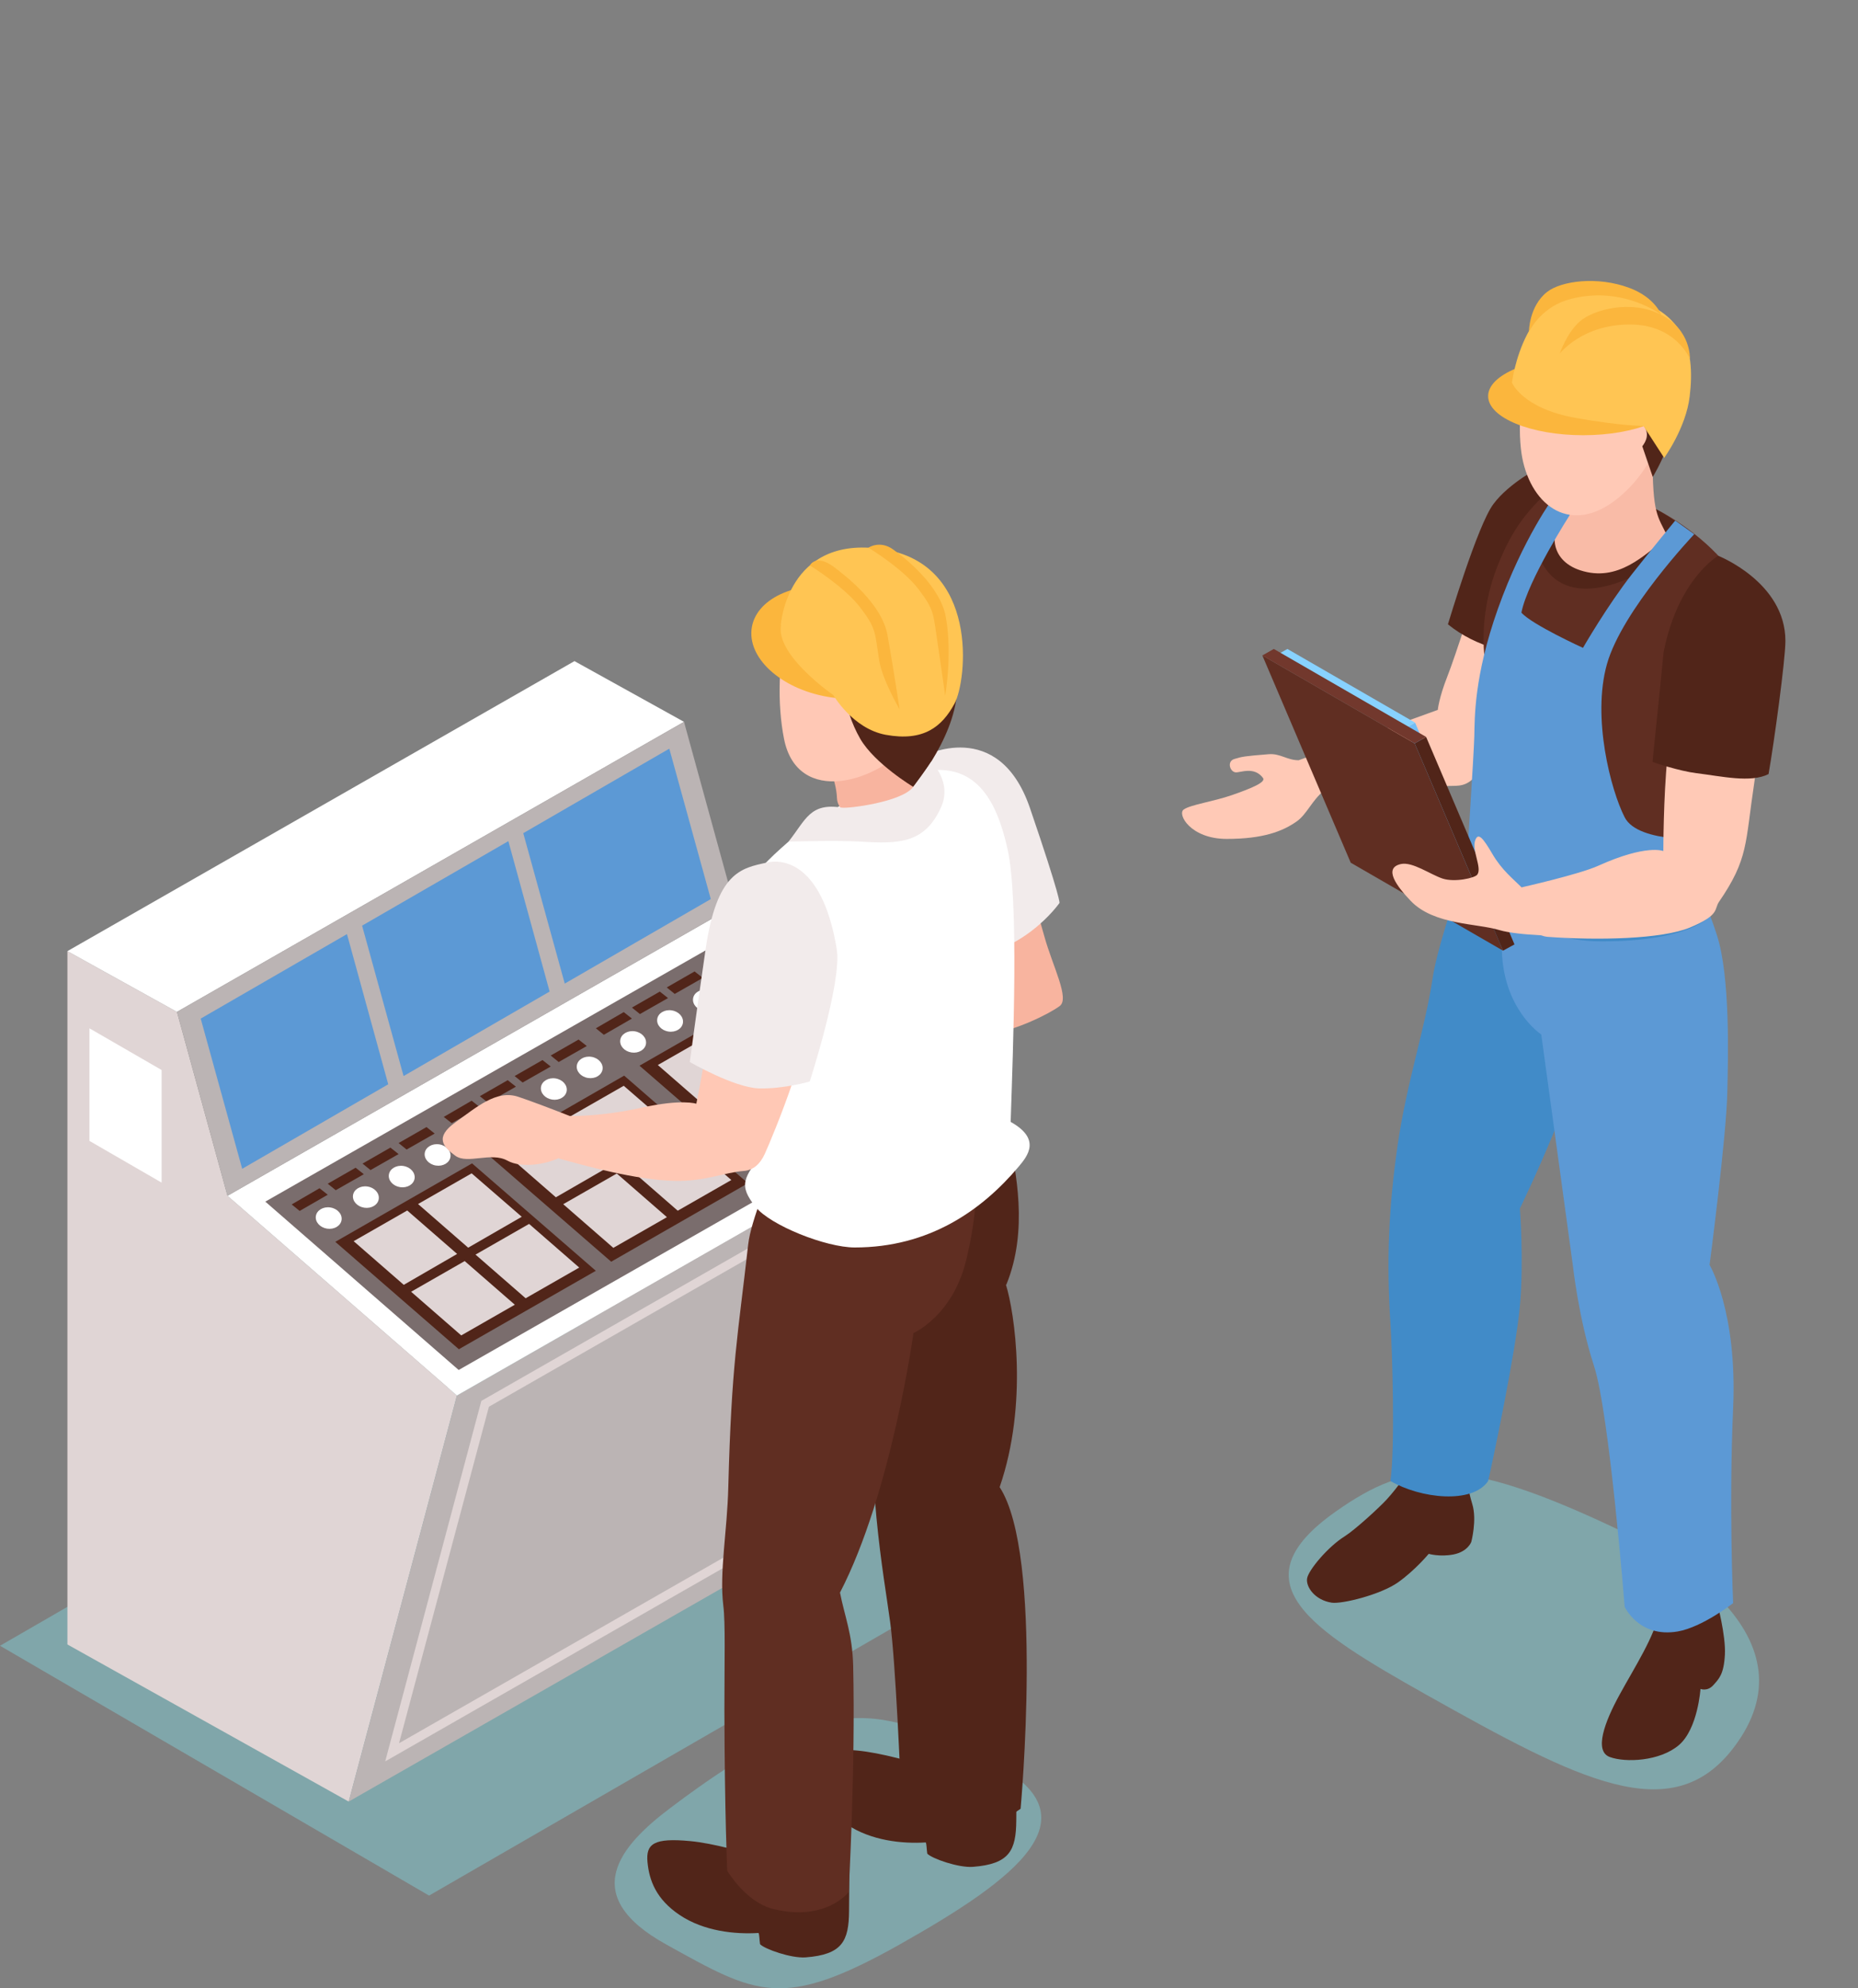 <svg width="86" height="92" viewBox="0 0 86 92" fill="none" xmlns="http://www.w3.org/2000/svg">
<rect x="0" y="0" width="86" height="92" fill="#808080" stroke="none"/>
<g style="mix-blend-mode:multiply" opacity="0.5">
<path d="M26.66 60.76L0 76.15L19.86 87.71L46.52 72.32L26.66 60.76Z" fill="#7FCBD3"/>
</g>
<g style="mix-blend-mode:multiply" opacity="0.5">
<path d="M31.01 83.669C28.73 85.389 26.7 87.689 30.85 89.979C35 92.279 36.19 93.039 41.63 89.979C47.07 86.919 50.89 84.029 45.82 81.499C40.75 78.969 38.49 78.009 31.01 83.669Z" fill="#7FCBD3"/>
</g>
<g style="mix-blend-mode:multiply" opacity="0.5">
<path d="M74.89 70.767C77.47 71.997 84.09 75.807 80.25 80.857C77.38 84.637 73.08 82.377 66.02 78.417C60.58 75.357 57.2 73.197 61.83 69.937C65.22 67.547 67.61 67.317 74.89 70.767Z" fill="#7FCBD3"/>
</g>
<path d="M68.37 27.217C68.37 27.217 67.38 30.317 66.99 31.307C66.6 32.297 66.55 32.847 66.55 32.847L60.11 35.177C59.58 35.177 59.26 34.857 58.73 34.897C57.61 34.987 57.5 35.007 57.14 35.117C56.78 35.217 56.92 35.707 57.19 35.737C57.41 35.757 58.05 35.447 58.46 35.997C58.61 36.197 57.89 36.487 57.03 36.787C56.17 37.087 55.09 37.237 54.79 37.457C54.48 37.667 55.1 38.817 56.78 38.817C58.46 38.817 59.37 38.467 60.02 38.007C60.49 37.677 60.73 37.027 61.28 36.587C61.28 36.587 65.51 36.717 66.55 36.437C67.59 36.147 68.04 37.047 69.33 34.097C70.62 31.147 70.72 28.547 70.72 28.547L68.38 27.217H68.37Z" fill="#FFC9B6"/>
<path d="M71.71 30.337C72.559 27.297 73.879 23.317 73.879 23.317L71.279 21.617C71.279 21.617 69.859 22.337 69.129 23.317C68.389 24.287 67.029 28.867 67.019 28.887C68.32 29.947 70.059 30.357 71.719 30.337H71.71Z" fill="#512519"/>
<path d="M67.85 68.187C67.85 68.187 67.93 68.887 68.15 69.607C68.37 70.337 68.1 71.347 68.1 71.347C68.1 71.347 67.94 71.797 67.27 71.927C66.64 72.047 66.13 71.897 66.13 71.897C66.13 71.897 65.51 72.647 64.71 73.217C63.9 73.787 62.12 74.227 61.64 74.157C60.86 74.037 60.44 73.427 60.5 73.037C60.56 72.647 61.48 71.557 62.24 71.087C62.73 70.777 63.85 69.747 64.18 69.387C64.73 68.787 65.14 68.137 65.14 68.137L67.85 68.187Z" fill="#512519"/>
<path d="M68.92 37.158C68.92 37.158 66.66 42.928 66.31 45.268C65.96 47.608 65.12 50.048 64.69 52.988C64.27 55.928 64.17 58.388 64.36 61.258C64.44 62.398 64.58 66.908 64.36 68.528C65.75 69.338 68.15 69.608 68.88 68.528C69.06 67.768 70.16 62.558 70.35 60.438C70.54 58.328 70.35 55.918 70.35 55.918C70.35 55.918 73.27 49.938 74.01 46.048C74.54 43.288 74.36 40.238 74.36 40.238L68.92 37.158Z" fill="#418BC8"/>
<path d="M79.469 74.117C79.469 74.117 79.889 75.667 79.839 76.567C79.789 77.467 79.569 77.677 79.299 77.977C79.029 78.277 78.709 78.147 78.709 78.147C78.709 78.147 78.589 79.997 77.709 80.747C76.829 81.497 75.239 81.567 74.509 81.297C73.779 81.027 74.259 79.697 74.969 78.407C75.679 77.107 76.599 75.707 76.819 74.537C78.569 74.297 79.459 74.127 79.459 74.127L79.469 74.117Z" fill="#512519"/>
<path d="M77.19 38.498C77.19 38.498 78.59 40.508 79.47 43.268C80.09 45.208 79.99 48.878 79.95 50.568C79.91 52.568 79.13 58.528 79.13 58.528C79.13 58.528 80.42 60.678 80.22 65.158C80.02 69.648 80.22 74.178 80.22 74.178C80.22 74.178 78.8 75.288 77.66 75.488C75.86 75.798 75.2 74.348 75.2 74.348C75.2 74.348 74.49 65.368 73.78 63.198C73.07 61.028 72.8 58.538 72.8 58.538L71.34 47.868C71.34 47.868 68.46 45.988 69.93 41.238C70.86 38.268 77.17 38.498 77.17 38.498H77.19Z" fill="#5C99D5"/>
<path d="M80.76 27.417C79.33 24.577 75.04 22.067 71.95 22.517C70.47 23.697 69.79 24.947 69.25 26.357C68.77 27.637 68.56 29.147 68.72 30.477C69.19 34.487 68.23 38.387 67.89 39.917C69.53 41.627 71.7 42.737 74.1 43.157C75.4 43.387 79 42.887 79 41.987C79 38.747 79.46 36.087 80.58 33.057C81.18 31.437 81.57 29.047 80.76 27.417Z" fill="#602E22"/>
<path d="M72.19 22.517C72.19 22.517 70.77 24.827 71.34 25.977C71.95 27.217 73.26 27.617 75.21 26.837C77.16 26.057 78.22 24.687 78.22 24.687C78.22 24.687 76.09 22.447 72.19 22.517Z" fill="#512519"/>
<path d="M72.85 21.217C72.85 21.217 73.15 23.177 72.43 23.847C71.71 24.527 71.71 25.917 73.14 26.387C74.88 26.957 76.11 25.697 77.19 24.837C76.72 23.847 76.49 23.847 76.49 21.067C76.49 18.797 72.85 21.217 72.85 21.217Z" fill="#F9BBA7"/>
<path d="M71.95 22.957C71.95 22.957 70.5 24.887 69.33 28.177C68.22 31.307 68.26 33.237 68.24 34.067C68.22 34.897 67.89 39.927 67.89 39.927C67.89 39.927 69.58 41.797 73.27 42.047C76.96 42.297 79 41.997 79 41.997L79.15 38.817C79.15 38.817 75.84 39.067 75.2 37.817C74.56 36.567 73.68 33.207 74.38 30.727C75.08 28.237 78.42 24.717 78.42 24.717L77.54 24.087C77.54 24.087 76.45 25.407 75.56 26.537C74.39 28.027 73.27 29.977 73.27 29.977C73.27 29.977 70.9 28.897 70.42 28.347C70.71 26.867 72.66 23.827 72.66 23.827L71.95 22.957Z" fill="#5C99D5"/>
<path d="M75.99 16.397C74.91 15.207 72.07 14.717 71.05 16.457C70.28 17.767 70.25 20.107 70.46 21.187C70.9 23.447 72.75 24.787 74.88 23.057C76.92 21.407 77.84 18.447 75.98 16.397H75.99Z" fill="#FFC9B6"/>
<path d="M70.35 17.318C70.35 17.318 71.43 18.238 72.93 18.628C74.43 19.028 75.53 19.228 75.53 19.228L76.5 22.068C76.5 22.068 78.12 19.478 77.54 17.338C76.99 15.318 74.95 14.478 72.93 14.368C70.91 14.268 70.35 15.738 70.35 17.308V17.318Z" fill="#512519"/>
<path d="M74.899 19.927C74.899 19.927 75.519 18.987 76.079 19.697C76.629 20.417 75.499 21.117 75.499 21.117L74.909 19.927H74.899Z" fill="#FFC9B6"/>
<path d="M77.67 18.328C77.67 19.328 75.7 20.138 73.28 20.138C70.86 20.138 68.88 19.328 68.88 18.328C68.88 17.328 70.85 16.518 73.28 16.518C75.71 16.518 77.67 17.328 77.67 18.328Z" fill="#FBB63D"/>
<path d="M69.99 17.717C69.99 17.717 70.469 18.897 72.93 19.337C75.079 19.717 76.07 19.707 76.07 19.707L77.029 21.187C77.029 21.187 78.04 19.797 78.21 18.337C78.469 16.157 78.07 13.977 74.059 13.507C70.519 13.087 69.98 17.727 69.98 17.727L69.99 17.717Z" fill="#FFC553"/>
<path d="M72.189 16.368C72.189 16.368 73.269 14.958 75.559 15.018C77.599 15.068 78.219 16.608 78.219 16.608C78.219 16.608 78.289 15.268 76.879 14.558C75.479 13.848 73.749 14.328 73.129 14.868C72.509 15.408 72.189 16.378 72.189 16.378V16.368Z" fill="#FBB63D"/>
<path d="M70.779 15.338C70.779 15.338 71.189 14.468 72.2 14.008C72.629 13.818 73.18 13.708 73.68 13.678C75.559 13.558 76.889 14.558 76.889 14.558C76.889 14.558 76.6 13.758 75.409 13.318C73.93 12.768 72.26 12.998 71.609 13.508C70.769 14.168 70.769 15.348 70.769 15.348L70.779 15.338Z" fill="#FBB63D"/>
<path d="M67.83 39.518L67.54 40.928C67.54 40.928 70.43 43.558 74.13 43.558C78.28 43.558 79.15 42.378 79.15 42.378L79 40.908C78.28 41.278 77.04 42.308 73.68 41.848C69.52 41.278 67.83 39.528 67.83 39.528V39.518Z" fill="#418BC8"/>
<path d="M65.5 33.438L65.06 33.688L68.49 41.737L68.93 41.487L65.5 33.438Z" fill="#72BEF7"/>
<path d="M59.149 30.277L59.589 30.027L65.499 33.437L65.059 33.687L59.149 30.277Z" fill="#88D2FF"/>
<path d="M62.52 39.918L69.57 43.988L65.48 34.398L58.43 30.328L62.52 39.918Z" fill="#602E22"/>
<path d="M66.01 34.098L65.48 34.398L69.57 43.988L70.1 43.698L66.01 34.098Z" fill="#512519"/>
<path d="M58.43 30.327L58.96 30.027L66.01 34.097L65.48 34.397L58.43 30.327Z" fill="#72382D"/>
<path d="M81.53 30.328H77.95C77.95 30.328 77.4 32.858 77.18 35.008C76.99 36.888 76.99 39.378 76.99 39.378C76.99 39.378 76.22 39.048 73.98 40.058C73.1 40.458 70.43 41.058 70.43 41.058C70.07 40.698 69.51 40.258 69.08 39.518C68.64 38.768 68.43 38.518 68.29 38.858C68.1 39.328 68.61 40.148 68.38 40.468C68.27 40.628 67.32 40.838 66.76 40.648C66.2 40.458 65.38 39.868 64.85 39.978C64.01 40.158 64.65 41.008 65.3 41.688C66.37 42.808 68.38 42.718 69.41 43.038C69.81 43.158 70.56 43.238 71.33 43.278C71.42 43.308 71.52 43.338 71.63 43.348C73.94 43.518 76.92 43.458 78.22 42.918C79.61 42.338 79.34 42.068 79.56 41.738C80.94 39.728 80.77 39.048 81.2 36.208C81.63 33.428 81.52 30.328 81.52 30.328H81.53Z" fill="#FFC9B6"/>
<path d="M76.49 35.247C76.55 35.287 77.73 35.677 78.53 35.777C79.69 35.917 81.03 36.237 81.86 35.817C82.12 34.337 82.64 30.527 82.64 29.657C82.64 26.937 79.53 25.717 79.53 25.717C79.53 25.717 77.67 26.777 77 30.187C76.82 32.097 76.52 34.877 76.49 35.247Z" fill="#512519"/>
<path d="M10.53 55.33L8.19 46.82L3.12 44.01V76.09L16.14 83.36L21.15 64.57L10.53 55.33Z" fill="#E0D5D5"/>
<path d="M44.62 51.15L21.15 64.57L16.14 83.36L39.61 69.94L44.62 51.15Z" fill="#BBB4B4"/>
<path d="M17.83 81.5L22.28 64.82L22.35 64.78L42.93 53.01L38.48 69.69L38.41 69.73L17.83 81.5ZM22.63 65.09L18.47 80.66L38.12 69.42L42.28 53.85L22.63 65.09Z" fill="#E0D5D5"/>
<path d="M34 41.91L10.53 55.33L21.15 64.57L44.62 51.15L34 41.91Z" fill="white"/>
<path d="M33.93 43.25L12.28 55.6L21.23 63.39L42.88 51.04L33.93 43.25Z" fill="#7A6D6D"/>
<path d="M26.59 30.59L3.12 44.01L8.19 46.82L31.66 33.4L26.59 30.59Z" fill="white"/>
<path d="M31.66 33.4L8.19 46.82L10.53 55.33L34 41.91L31.66 33.4Z" fill="#BBB4B4"/>
<path d="M16.06 43.221L9.29 47.131L11.21 54.081L17.97 50.171L16.06 43.221Z" fill="#5C99D5"/>
<path d="M23.53 38.92L16.76 42.83L18.68 49.79L25.44 45.88L23.53 38.92Z" fill="#5C99D5"/>
<path d="M30.98 34.641L24.22 38.551L26.14 45.511L32.9 41.601L30.98 34.641Z" fill="#5C99D5"/>
<path d="M21.849 53.83L15.52 57.46L21.239 62.43L27.579 58.8L21.849 53.83Z" fill="#512519"/>
<path d="M18.849 56.01L16.369 57.43L18.689 59.45L21.159 58.02L18.849 56.01Z" fill="#E0D5D5"/>
<path d="M21.83 54.291L19.35 55.711L21.67 57.731L24.15 56.301L21.83 54.291Z" fill="#E0D5D5"/>
<path d="M21.509 58.35L19.029 59.77L21.349 61.79L23.829 60.37L21.509 58.35Z" fill="#E0D5D5"/>
<path d="M24.49 56.631L22.01 58.051L24.33 60.071L26.81 58.651L24.49 56.631Z" fill="#E0D5D5"/>
<path d="M14.79 54.98L13.5 55.73L13.87 56.031L15.17 55.281L14.79 54.98Z" fill="#512519"/>
<path d="M16.46 54.031L15.17 54.771L15.54 55.071L16.84 54.331L16.46 54.031Z" fill="#512519"/>
<path d="M18.07 53.1L16.78 53.84L17.15 54.14L18.45 53.4L18.07 53.1Z" fill="#512519"/>
<path d="M19.74 52.15L18.45 52.89L18.82 53.19L20.12 52.45L19.74 52.15Z" fill="#512519"/>
<path d="M15.81 56.45C15.77 56.72 15.47 56.9 15.14 56.85C14.81 56.8 14.58 56.54 14.62 56.27C14.66 56 14.96 55.82 15.29 55.87C15.62 55.92 15.85 56.18 15.81 56.45Z" fill="white"/>
<path d="M17.53 55.481C17.491 55.751 17.191 55.931 16.86 55.881C16.53 55.831 16.3 55.571 16.34 55.301C16.381 55.031 16.68 54.851 17.011 54.901C17.34 54.951 17.57 55.211 17.53 55.481Z" fill="white"/>
<path d="M19.19 54.53C19.15 54.8 18.85 54.98 18.52 54.93C18.19 54.88 17.96 54.62 18 54.35C18.04 54.08 18.34 53.9 18.67 53.95C19 54 19.23 54.26 19.19 54.53Z" fill="white"/>
<path d="M20.85 53.53C20.81 53.8 20.51 53.98 20.18 53.93C19.85 53.88 19.62 53.62 19.66 53.35C19.7 53.08 20 52.9 20.33 52.95C20.66 53 20.89 53.26 20.85 53.53Z" fill="white"/>
<path d="M28.89 49.77L22.56 53.41L28.29 58.38L34.62 54.749L28.89 49.77Z" fill="#512519"/>
<path d="M25.889 51.959L23.409 53.379L25.729 55.399L28.209 53.969L25.889 51.959Z" fill="#E0D5D5"/>
<path d="M28.87 50.24L26.39 51.66L28.71 53.68L31.19 52.25L28.87 50.24Z" fill="#E0D5D5"/>
<path d="M28.549 54.299L26.069 55.719L28.389 57.739L30.869 56.319L28.549 54.299Z" fill="#E0D5D5"/>
<path d="M31.53 52.58L29.05 54L31.37 56.02L33.85 54.6L31.53 52.58Z" fill="#E0D5D5"/>
<path d="M21.83 50.93L20.54 51.68L20.91 51.97L22.21 51.23L21.83 50.93Z" fill="#512519"/>
<path d="M23.5 49.98L22.21 50.721L22.58 51.02L23.88 50.281L23.5 49.98Z" fill="#512519"/>
<path d="M25.11 49.049L23.82 49.789L24.19 50.089L25.49 49.349L25.11 49.049Z" fill="#512519"/>
<path d="M26.78 48.1L25.49 48.84L25.86 49.14L27.16 48.4L26.78 48.1Z" fill="#512519"/>
<path d="M22.85 52.399C22.81 52.669 22.51 52.849 22.18 52.799C21.85 52.749 21.62 52.489 21.66 52.219C21.7 51.949 22 51.769 22.33 51.819C22.66 51.869 22.89 52.129 22.85 52.399Z" fill="white"/>
<path d="M24.57 51.43C24.53 51.7 24.23 51.88 23.901 51.83C23.57 51.78 23.34 51.52 23.381 51.25C23.421 50.98 23.721 50.8 24.05 50.85C24.381 50.9 24.61 51.16 24.57 51.43Z" fill="white"/>
<path d="M26.23 50.479C26.19 50.749 25.89 50.929 25.56 50.879C25.23 50.829 25 50.569 25.04 50.299C25.08 50.029 25.38 49.849 25.71 49.899C26.04 49.949 26.27 50.209 26.23 50.479Z" fill="white"/>
<path d="M27.89 49.479C27.85 49.749 27.55 49.929 27.22 49.879C26.89 49.829 26.66 49.569 26.7 49.299C26.74 49.029 27.04 48.849 27.37 48.899C27.7 48.949 27.93 49.209 27.89 49.479Z" fill="white"/>
<path d="M35.93 45.68L29.6 49.31L35.33 54.28L41.66 50.65L35.93 45.68Z" fill="#512519"/>
<path d="M32.929 47.859L30.449 49.279L32.769 51.299L35.249 49.869L32.929 47.859Z" fill="#E0D5D5"/>
<path d="M35.91 46.141L33.43 47.561L35.75 49.581L38.23 48.151L35.91 46.141Z" fill="#E0D5D5"/>
<path d="M35.589 50.199L33.109 51.619L35.429 53.639L37.909 52.219L35.589 50.199Z" fill="#E0D5D5"/>
<path d="M38.57 48.48L36.09 49.901L38.41 51.92L40.89 50.501L38.57 48.48Z" fill="#E0D5D5"/>
<path d="M28.87 46.83L27.58 47.58L27.95 47.88L29.25 47.13L28.87 46.83Z" fill="#512519"/>
<path d="M30.54 45.881L29.25 46.621L29.62 46.921L30.92 46.181L30.54 45.881Z" fill="#512519"/>
<path d="M32.15 44.949L30.86 45.689L31.23 45.989L32.53 45.249L32.15 44.949Z" fill="#512519"/>
<path d="M33.82 44L32.53 44.74L32.9 45.04L34.2 44.3L33.82 44Z" fill="#512519"/>
<path d="M29.9 48.299C29.86 48.569 29.56 48.749 29.23 48.699C28.9 48.649 28.67 48.389 28.71 48.119C28.75 47.849 29.05 47.669 29.38 47.719C29.71 47.769 29.94 48.029 29.9 48.299Z" fill="white"/>
<path d="M31.61 47.331C31.57 47.6 31.27 47.781 30.941 47.73C30.61 47.681 30.381 47.42 30.421 47.151C30.46 46.88 30.761 46.7 31.09 46.751C31.421 46.8 31.651 47.06 31.61 47.331Z" fill="white"/>
<path d="M33.27 46.379C33.23 46.649 32.93 46.829 32.6 46.779C32.27 46.729 32.04 46.469 32.08 46.199C32.12 45.929 32.42 45.749 32.75 45.799C33.08 45.849 33.31 46.109 33.27 46.379Z" fill="white"/>
<path d="M34.93 45.379C34.89 45.649 34.59 45.829 34.26 45.779C33.93 45.729 33.7 45.469 33.74 45.199C33.78 44.929 34.08 44.749 34.41 44.799C34.74 44.849 34.97 45.109 34.93 45.379Z" fill="white"/>
<path d="M7.48 49.51L4.14 47.58V52.79L7.48 54.72V49.51Z" fill="white"/>
<path d="M48.34 43.33C48.73 44.73 49.52 46.2 49.05 46.55C48.58 46.9 47.05 47.67 45.83 47.84C45.21 47.92 44.7 45.31 45.19 43.17C45.68 41.07 47.17 39.43 47.17 39.43C47.17 39.43 47.95 41.92 48.34 43.33Z" fill="#F8B49F"/>
<path d="M37.83 86.829C37.83 86.829 34.08 85.389 31.95 85.189C30.27 85.029 29.89 85.309 29.97 86.159C30.05 87.009 30.37 87.879 31.46 88.609C32.58 89.359 34.02 89.509 35.11 89.439C35.15 89.509 35.15 89.759 35.18 89.959C35.4 90.189 36.63 90.619 37.29 90.569C38.99 90.439 39.29 89.809 39.3 88.419C39.32 86.649 39.3 86.379 39.3 86.379L37.84 86.829H37.83Z" fill="#512519"/>
<path d="M45.57 82.64C45.57 82.64 41.82 81.2 39.69 81C38.01 80.84 37.63 81.12 37.71 81.97C37.79 82.82 38.11 83.69 39.2 84.42C40.32 85.17 41.76 85.32 42.85 85.25C42.89 85.32 42.89 85.57 42.92 85.77C43.14 86 44.37 86.43 45.03 86.38C46.73 86.25 47.03 85.62 47.04 84.23C47.06 82.46 47.04 82.19 47.04 82.19L45.58 82.64H45.57Z" fill="#512519"/>
<path d="M46.58 59.44C47.62 56.9 47 54.15 46.7 52.59C44.32 54.76 40.65 54.43 40.65 54.43C40.65 54.43 40.79 59.61 40.5 62.92C40.03 68.36 40.92 72.93 41.2 75.04C41.46 76.93 41.69 82.62 41.69 82.62C41.69 82.62 42.23 84.53 44.08 84.72C45.67 84.89 47.24 83.69 47.24 83.69C47.24 83.69 48.32 71.96 46.27 68.81C47.6 64.95 46.96 60.72 46.56 59.44H46.58Z" fill="#512519"/>
<path d="M40.65 54.43C39.14 54.59 37.93 54.14 35.84 53.5C35.7 54.4 34.76 56.41 34.63 57.59C34.15 61.84 33.86 63.08 33.71 68.81C33.66 70.87 33.29 72.74 33.48 74.3C33.58 75.09 33.53 76.83 33.53 79.11C33.54 83.87 33.66 86.56 33.66 86.56C33.66 86.56 34.52 88.02 35.79 88.33C38.23 88.93 39.28 87.55 39.28 87.55C39.28 87.55 39.6 81.87 39.49 77.06C39.45 75.59 39.1 74.81 38.88 73.69C41.26 69.1 42.28 61.68 42.28 61.68C42.28 61.68 44.09 60.9 44.72 58.31C45.2 56.33 45.4 54.23 44.83 52.68C43.45 53.65 41.7 54.31 40.64 54.42L40.65 54.43Z" fill="#602E22"/>
<path d="M42.73 34.99C42.73 34.99 46.21 33.14 47.67 37.38C49.12 41.62 49.04 41.78 49.04 41.78C49.04 41.78 47.25 44.36 44.2 44.29C41.96 43.9 42.73 34.99 42.73 34.99Z" fill="#F2EBEB"/>
<path d="M36.5 38.941C34.49 40.691 34.16 41.351 34.17 43.921C34.18 46.951 35.6 50.091 35.39 53.251C34.4 54.501 34.17 54.831 34.97 55.841C35.66 56.701 38.23 57.721 39.56 57.721C43 57.721 45.44 56.011 47.15 53.981C47.58 53.471 48.19 52.701 46.78 51.911C46.89 48.471 47.17 41.631 46.63 39.261C46.14 37.111 45.17 34.881 42.05 35.861C40.57 36.321 38.21 37.461 36.5 38.951V38.941Z" fill="white"/>
<path d="M38.14 34.949C38.14 34.949 38.71 36.019 38.74 36.929C38.77 37.839 40.46 38.429 41.64 37.629C42.82 36.829 42.9 36.639 42.74 34.939C42.58 33.239 38.14 34.939 38.14 34.939V34.949Z" fill="#F8B49F"/>
<path d="M40.25 26.589C36.31 25.299 35.67 31.069 36.29 34.189C36.91 37.309 40.65 36.259 42.31 34.189C43.97 32.119 44.51 27.989 40.24 26.589H40.25Z" fill="#FFC8B5"/>
<path d="M38.97 31.129C38.97 31.129 38.97 32.719 39.82 34.189C40.49 35.339 42.27 36.409 42.27 36.409C42.27 36.409 44.45 33.859 44.3 31.519C44.14 29.179 38.98 31.129 38.98 31.129H38.97Z" fill="#512519"/>
<path d="M42.68 30.401C42.44 31.801 40.47 32.621 38.3 32.241C36.12 31.861 34.56 30.421 34.8 29.021C35.04 27.621 37.01 26.801 39.18 27.181C41.36 27.561 42.92 29.001 42.68 30.401Z" fill="#FBB63D"/>
<path d="M36.139 28.93C36.139 28.93 36.419 24.73 40.849 25.41C45.339 26.09 44.759 31.49 44.179 32.56C43.599 33.63 42.749 34.32 40.999 34C39.469 33.72 38.569 32.16 38.569 32.16C38.569 32.16 35.899 30.32 36.149 28.93H36.139Z" fill="#FFC553"/>
<path d="M37.48 26.16C37.48 26.16 39.08 27.14 39.819 28.11C40.559 29.08 40.489 29.24 40.69 30.53C40.83 31.45 41.639 32.82 41.639 32.82C41.639 32.82 41.389 31.13 41.08 29.39C40.819 27.95 39.2 26.69 38.62 26.25C37.76 25.6 37.489 26.16 37.489 26.16H37.48Z" fill="#FBB63D"/>
<path d="M40.19 25.34C40.19 25.34 41.789 26.3 42.52 27.27C43.26 28.24 43.19 28.4 43.389 29.69C43.529 30.61 43.749 32.19 43.749 32.19C43.749 32.19 44.09 30.29 43.779 28.55C43.52 27.11 41.919 25.83 41.319 25.41C40.719 24.99 40.2 25.34 40.2 25.34H40.19Z" fill="#FBB63D"/>
<path d="M36.5 38.94C37.3 37.93 37.49 37.13 38.97 37.37C39.26 37.42 41.75 37.11 42.27 36.41C42.79 35.71 43.1 35.25 43.1 35.25C43.1 35.25 44.1 36.17 43.55 37.37C42.8 39.01 41.64 39.06 39.82 38.94C38.8 38.88 36.5 38.94 36.5 38.94Z" fill="#F2EBEB"/>
<path d="M37.45 46.24C37.14 44.72 33.21 44.33 33.21 44.33C33.21 44.33 32.96 46.41 32.76 47.96C32.56 49.51 32.23 51.07 32.23 51.07C32.23 51.07 31.56 50.84 29.72 51.25C28.49 51.52 27.33 51.64 26.38 51.64C25.49 51.29 24.48 50.91 23.99 50.75C22.98 50.41 22.06 51.23 21.08 51.93C20.1 52.63 20.52 53.07 21.08 53.48C21.64 53.88 22.73 53.29 23.48 53.7C24.15 54.07 25.26 53.87 25.88 53.58C25.88 53.59 25.88 53.6 25.88 53.61C27.06 53.93 29.41 54.6 31.23 54.64C32.65 54.67 33.51 54.25 34.43 54.18C34.85 54.147 35.173 53.883 35.4 53.39C35.78 52.55 37.78 47.75 37.46 46.23L37.45 46.24Z" fill="#FFC8B5"/>
<path d="M35.5 39.911C34.3 40.171 33.18 40.351 32.66 43.921C32.14 47.491 31.93 49.141 31.93 49.141C31.93 49.141 33.97 50.321 35.13 50.361C36.29 50.391 37.48 50.041 37.48 50.041C37.48 50.041 38.98 45.421 38.73 43.921C38.13 40.251 36.5 39.691 35.49 39.911H35.5Z" fill="#F2EBEB"/>
</svg>
